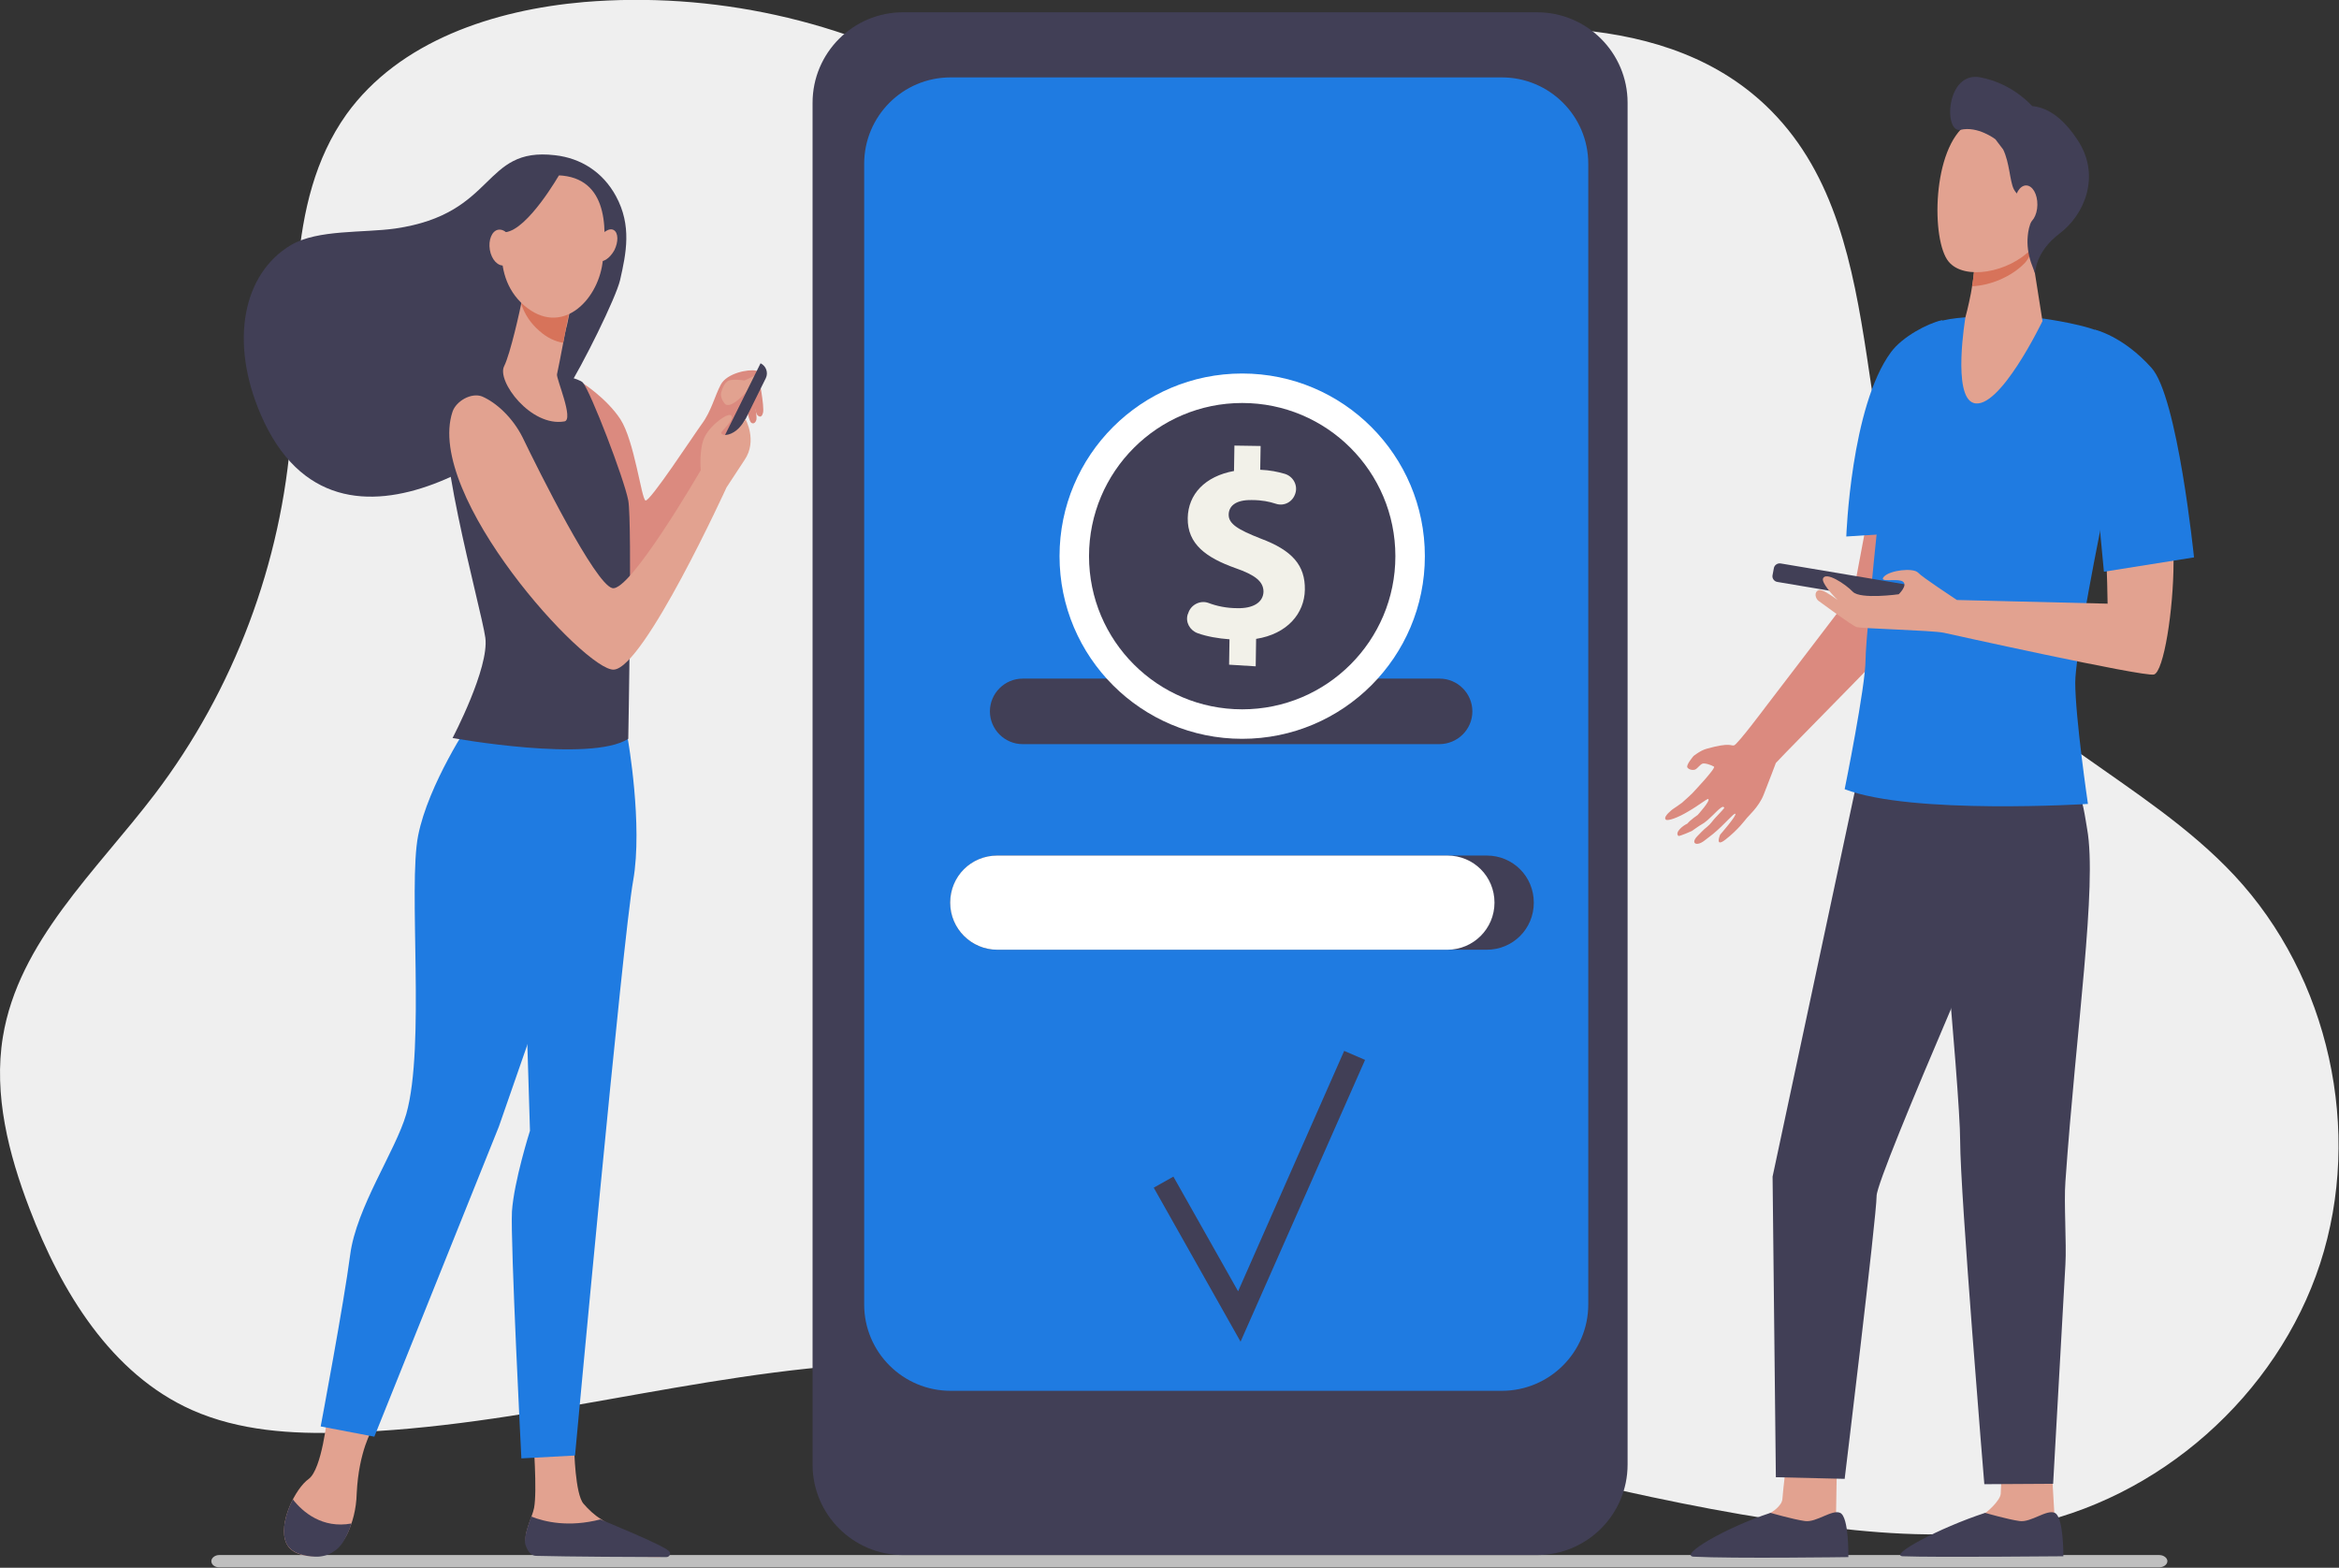 <?xml version="1.0" encoding="UTF-8"?> <svg xmlns="http://www.w3.org/2000/svg" xmlns:xlink="http://www.w3.org/1999/xlink" version="1.1" id="Layer_1" x="0px" y="0px" viewBox="0 0 571.1 382.8" style="enable-background:new 0 0 571.1 382.8;" xml:space="preserve"><rect x="0" y="0" width="571.1" height="382.8" fill="#333333" stroke="none"/> <style type="text/css"> .st0{fill:#EFEFEF;} .st1{fill:#BFBFBF;} .st2{fill:#DB8A7F;} .st3{fill:#E2A290;} .st4{fill:#413F56;} .st5{fill:#1F7BE1;} .st6{fill:#D7735A;} .st7{fill:#FFFFFF;} .st8{fill:#F2F1E9;} </style> <g id="XMLID_116_"> <g id="XMLID_74_"> <path id="XMLID_387_" class="st0" d="M233.3,20.5C206,4.9,173.9-2.1,142.6,0.5c-22,1.9-45.1,9.5-58,27.4 C69.1,49.7,73,79,71.1,105.5c-2.3,31.9-14,63-33.3,88.4c-14.3,18.8-33.3,36-37.1,59.3c-2.3,14.1,1.4,28.6,6.5,41.9 c7.7,20.2,19.9,40.4,39.7,49.2c11.5,5.1,24.4,5.9,36.9,5.5c43.6-1.2,86.1-14.8,129.6-16.9c79.2-3.7,155.1,30.8,233.8,40.1 c15.5,1.8,31.2,2.7,46.5-0.3c33.4-6.4,62.3-32,72.8-64.2c10.5-32.3,2.2-70-21-94.8c-21.8-23.3-54.8-35.4-71.9-62.3 c-23.7-37.4-10-92.8-41.1-124.3c-25-25.3-66.1-21.9-101.3-16.7c-30.5,4.5-60.9,9-91.4,13.5"></path> </g> <g> <path class="st1" d="M53.5,379.7c-1,0-1.9,0.7-1.9,1.5c0,0.8,0.8,1.5,1.9,1.5h473.7c1.1,0,2-0.7,2-1.5c0,0,0,0,0,0 c0-0.8-0.9-1.5-2-1.5H53.5z"></path> </g> <g> <path class="st2" d="M140.4,101.6l1.8-8.1c0,0,5.9,3.7,9.3,8.9c3.4,5.3,5.1,19.3,6.1,19.8c1,0.5,11.8-16,13.7-18.6 c2.4-3.2,3.2-6.9,4.7-9.7c1.5-2.8,6.7-3.8,8.6-3.4c2,0.4-2.7,8.6-2.7,8.6s-11.8,20.2-15.7,31.2c-3.9,11-16.2,16.3-18.2,14.7 C146.2,143.5,140.4,101.6,140.4,101.6z"></path> <path class="st3" d="M176.2,95.5c0,0,0.5-2.1,1.8-2.6c1.3-0.4,3.6,0,3.8,0c0.1,0,2.7-1.3,2.7-1.3l-2.1,3.9c0,0-4.1,4.8-5.5,3 C175.5,96.7,176.2,95.5,176.2,95.5z"></path> <path class="st2" d="M185.2,91.8c0,0,1.5,7.4,1.1,9c-0.4,1.6-1.3,0.7-1.5,0.4c-0.7-1.4-1.2-6.2-1.2-6.2L185.2,91.8z"></path> <path class="st2" d="M182,98c0,0,0.7,4.6,1.4,5.2c0.5,0.4,1.1,0.1,1.3-0.8c0.2-0.9-0.9-6.6-0.9-6.6L182,98z"></path> <path class="st4" d="M177.7,111.1l-2.5-1.2l10.5-21.2l0,0c1.4,0.7,1.9,2.3,1.3,3.6L177.7,111.1z"></path> <path class="st4" d="M151.4,68.4c1.5-6.6,2.9-13.3-1-20.5c-3.2-5.9-8.6-9.3-14.9-10c-17.9-2.1-14.1,14.3-39,17.9 c-7.8,1.1-18.9,0.2-25.4,4c-11.7,6.9-15.2,23.5-7.4,41.5c19,43.9,68.6,3,74.4-5.6C142.3,89.1,150.4,72.7,151.4,68.4z"></path> <path class="st3" d="M79.9,346c0,0-1.3,12.7-4.5,15.1c-3.3,2.3-7.6,11-5.5,15.7c0.7,1.5,2,2.3,3.6,2.8c4.6,1.4,9.5-1,11.4-5.3 c1.1-2.4,2.1-5.6,2.2-9.7c0.5-10.3,3.8-15.6,3.8-15.6L79.9,346z"></path> <path class="st3" d="M130.2,351.2c0,0,1,12.8,0.2,17c-0.4,2.2-2.9,6.8-1.8,8.9c1.1,2.1,2.5,2.6,2.5,2.6l29.7,0.5 c1.6,0,0.5-1-0.8-1.9c-2.1-1.5-3.9-2.6-10.7-5.8c-0.4-0.2-2.1-1.2-2.6-1.6c-1.5-0.9-3-2.3-4.2-3.7c-2.1-2.3-2.3-13.6-2.3-13.6 L130.2,351.2z"></path> <path class="st5" d="M153.3,180.5c0,0,3.7,20.9,1.3,34.5c-2.5,13.7-14.2,140.4-14.2,140.4l-13.1,0.7c0,0-2.7-52.9-2.3-60.3 c0.5-7.4,4.4-19.7,4.4-19.7l-1.3-42.7l16.5-56.2L153.3,180.5z"></path> <path class="st5" d="M114.9,176.1c0,0-10.3,15.3-12.8,27.9c-2.5,12.6,1.8,51.4-2.9,68c-2.6,9-12.2,22.8-13.7,34.4 c-1.5,11.6-7.2,41.9-7.2,41.9l13.1,2.5l30.4-75.7l23.8-68.4l6.1-35.2L114.9,176.1z"></path> <path class="st4" d="M123.2,89.3c0,0-7.8,2.2-13.2,8c-5.4,5.8,7.5,51.1,8.5,58.4c1,7.4-8,24.5-8,24.5s33.7,6.1,42.9,0.2 c0,0,1-52.9,0-58.2c-1-5.3-9.2-26.6-11.1-28.8C140.3,91.4,123.2,89.3,123.2,89.3z"></path> <path class="st3" d="M110.5,100.5c0.9-2.6,4.6-4.7,7.2-3.7c3.5,1.5,7.5,5.2,9.9,10c3.9,8.1,17.7,35.8,21.9,36.8 c4.3,1.1,21.6-28.8,21.6-28.8s-0.5-5.3,1-8.2c1.5-3,5.9-6.1,6.5-5.1c0.7,1.1-2.5,3.7-2.5,4.2c0,0.5,1.3,0.9,3.1-0.2 c1.8-1.1,2.8-3.2,2.8-3.2s3,5.3-0.2,10c-3.1,4.7-4.4,6.7-4.4,6.7s-20.1,44-27.5,44.5C143.1,164.1,103.6,121,110.5,100.5z"></path> <path class="st3" d="M127.8,71.4c0,0-0.1,0.4-0.2,1.1c-0.6,3.2-3,13.9-4.5,16.9c-1.9,3.6,6.5,14.9,14.7,13.5 c2.4-0.4-2-10.4-1.8-11.5c0.4-2,1-4.8,1.5-7.6c0.3-1.6,0.6-3.2,1-4.7c0.9-4.3,1.6-7.9,1.6-7.9L127.8,71.4z"></path> <path class="st6" d="M127.6,72.5c0.1-0.7,0.2-1.1,0.2-1.1l12.2-0.3c0,0-0.7,3.5-1.6,7.9c-0.3,1.5-0.6,3.1-0.9,4.7 c-1.9-0.3-3.9-1.2-5.8-2.9c-2.2-1.9-3.6-4.1-4.4-6.5C127.4,73.6,127.5,73,127.6,72.5z"></path> <path class="st3" d="M135.1,42.8c0,0-5,0.7-8.6,5.3c-3.6,4.6-7.5,18.8,1.5,26.5c9,7.7,17.8-1,19.1-10.3 C148.4,55,148.2,42.5,135.1,42.8z"></path> <path class="st3" d="M150,61.1c-1.1,2-2.9,3.2-4,2.5c-1.1-0.6-1.2-2.8-0.1-4.9c1.1-2,2.9-3.2,4-2.5C151,56.9,151,59.1,150,61.1z"></path> <path class="st4" d="M136.6,42.6c0,0-7.7,13.5-13.2,14.1c-5.5,0.6-6.2,7.8-6.2,7.8s2-16.5,7.4-19.7 C130.1,41.6,136.6,42.6,136.6,42.6z"></path> <path class="st3" d="M125.2,59.9c0.4,2.4-0.5,4.6-2,4.9c-1.6,0.3-3.2-1.4-3.6-3.8c-0.4-2.4,0.5-4.6,2-4.9 C123.2,55.8,124.8,57.5,125.2,59.9z"></path> <path class="st4" d="M85.8,372c-7.1,1.3-11.9-2.8-14.3-5.9c-1.8,3.5-2.9,7.8-1.6,10.7c1.2,2.5,4.4,3.2,7.1,3.3 c2.9,0.1,5.5-1.4,6.9-3.8C84.6,375.1,85.3,373.7,85.8,372z"></path> <path class="st4" d="M146.6,371c-7.8,2-13.6,0.6-16.9-0.7c-0.8,2.3-1.9,5.3-1.4,6.9c0.7,2.1,1.7,2.7,2.7,2.7 c7.2,0.2,26.3,0.3,31.7,0.3c0.8,0,1.2-0.9,0.7-1.4C162.1,377.3,147.2,371.3,146.6,371z"></path> </g> <path class="st2" d="M416.8,182.8c5.7-1.6,5.8-0.6,6.6-0.8c0.9-0.3,7.7-9.4,7.7-9.4s20.5-26.8,21.5-28.2l6.5-34.6l19.4-0.2 c0,0-8.1,37.4-8.9,39.2c-0.8,1.9-33.3,34.5-36,37.5c0,0-1.8,4.8-3,7.8c-1.2,3-3.8,5.2-4.3,5.9c-0.1,0.1-1.9,2.6-5,5 c-2.7,2.1-1.3-1.2-1.3-1.2s4.2-4.8,3.7-5.1c-0.4-0.2-2.5,2.5-5.4,4.9c-0.8,0.6-1.5,1.2-2.2,1.7c-1.8,1.4-3.4,0.7-1.7-1.1 c0.6-0.6,1.6-1.7,2.4-2.3c0.9-0.7,1.4-1.6,2.1-2.3c1.3-1.4,2.2-2.3,2.1-2.4c-0.1,0-0.1-0.5-0.9,0.1c-1,0.7-2.7,2.8-4.3,3.8 c-0.9,0.5-2.7,1.8-2.7,1.8s-3.1,1.4-3.3,1.2c-0.9-0.8,0.9-2.4,2.2-3c0.6-0.8,2.5-2.1,2.5-2.1s3.2-3.5,2.6-3.9 c-0.2-0.2-2.5,1.7-5,3.1c-2.3,1.4-5,2.4-5.4,1.9c-0.7-0.7,1.7-2.5,1.7-2.5s1.8-1.2,2.3-1.6c0.6-0.5,2.4-2.2,2.4-2.2 s5.9-6.2,5.4-6.6c-0.6-0.4-2.4-1-2.9-0.7c-0.5,0.2-1.2,1.2-1.7,1.4c-0.5,0.2-1.5,0.1-1.9-0.5c-0.4-0.6,1.5-2.8,1.5-2.8 S415.2,183.2,416.8,182.8z"></path> <path class="st3" d="M448.5,357.6c0,0-0.2,11.9-0.2,12c0.3,1.5,2.1,5.3,2.1,6.6c0,5.2-23.5-4.4-18.3-6.7c0.5-0.2,3-1.8,3.1-3.5 c0.2-2.7,0.9-8.2,0.9-8.2L448.5,357.6z"></path> <path class="st4" d="M432.3,369.4c0,0,5.5,1.6,8.4,2c2.8,0.4,6.6-2.9,8.6-2c2.2,1,2,10.8,2,10.8s-28.3,0.4-37.8-0.1 C409.9,379.8,421,373.1,432.3,369.4z"></path> <path class="st3" d="M500.9,357.6c0,0,0.7,11.9,0.7,12c0.3,1.5,1.3,5.3,1.3,6.6c0,5.2-23.5-4.4-18.3-6.7c0.5-0.2,3.7-3,3.9-4.7 c0.2-2.7,0.1-7,0.1-7L500.9,357.6z"></path> <path class="st4" d="M484.7,369.4c0,0,5.5,1.6,8.4,2c2.8,0.4,6.6-2.9,8.6-2c2.2,1,2.1,10.6,2.1,10.6s-31.6,0.3-39.2,0 C461,379.8,473.4,373.1,484.7,369.4z"></path> <path class="st4" d="M463.6,185.2l-9.9,4.2l-20.9,97.9l0.8,73.4l16.8,0.4c0,0,7.8-64.2,7.8-69.1c0-5,36.1-87,36.1-87L463.6,185.2z"></path> <path class="st4" d="M471.3,190.5c0,0,7.3,75.4,7.3,88.1c0,12.7,5.9,83.8,5.9,83.8l16.8-0.1c0,0,1.2-21.7,3-53.6 c0.3-5-0.4-15.1,0-20.2c2.6-37.2,7.8-72.2,5.3-86.1c-0.4-2.2-1.1-8.1-2.6-9.6C496.1,181.8,471.3,190.5,471.3,190.5z"></path> <path class="st5" d="M450.8,131l20.3-1.3c0,0,1-17.8,1-26.3c0-10.3,3.2-25.5,2-25.2c-3.5,0.8-9.6,4-12.4,7.8 C451.9,99.3,450.8,131,450.8,131z"></path> <path class="st5" d="M499,77.8c0,0,11.6,1.6,14.7,3.8c3.4,2.5,7.3,8,7.3,8s-14.2,65.9-14.3,77c0,8.6,3.1,29.7,3.1,29.7 s-43.1,2.7-59.4-3.6c0,0,5.1-25.1,5.1-31.6c0-6.6,6.2-66.4,7.6-70.6c1.3-3.8,3.6-10.6,11.5-12.3C482.4,76.4,499,77.8,499,77.8z"></path> <path class="st3" d="M495.8,60l2.9,18.4c0,0-10.5,21.9-16.8,20c-5.3-1.6-2-21-2-21s2.9-10.4,2-15.6C481.1,56.6,495.8,60,495.8,60z"></path> <path class="st6" d="M481.9,61.9c-0.9-5.2,13.9-1.8,13.9-1.8l0.2,1.5c-0.4,1-1,1.9-1.6,2.6c-3.3,3.4-8.4,5.5-12.9,5.7 C482,67,482.3,64,481.9,61.9z"></path> <path class="st3" d="M498.2,34c0.4-0.1,3.3,21-2.2,26.8c-5.6,5.8-16.4,7.7-20.2,3.1c-4.3-5.1-4.1-27.8,4.6-33.7 C489,24.2,498.2,34,498.2,34z"></path> <path class="st4" d="M483.6,18.9c6.7,1.3,11,5.3,12.6,7c3,0.3,7.1,2,11.4,8.8c5.2,8.4,1.4,17.7-4.7,22.3c-6.1,4.6-6,9.8-6,9.8 l-1-2.7c-0.7-2.1-1-4.3-0.8-6.4c0.1-1.3,0.4-2.7,1-3.9c1.5-3.1-3.1-5.1-4.4-7.6c-1-2-1-6.4-2.6-9.7l-1.9-2.5c0,0-4.3-3.3-8.5-2.3 C474.5,32.6,475.1,17.2,483.6,18.9z"></path> <ellipse transform="matrix(-1 -1.657338e-002 1.657338e-002 -1 988.626 108.179)" class="st3" cx="494.8" cy="50" rx="2.8" ry="4.7"></ellipse> <path class="st4" d="M469.4,144.9l-0.3,1.6c-0.1,0.8-0.9,1.4-1.8,1.2l-33.3-5.6c-0.8-0.1-1.4-0.9-1.2-1.7l0.3-1.6 c0.1-0.8,0.9-1.4,1.8-1.2l33.3,5.6C469,143.3,469.5,144.1,469.4,144.9z"></path> <path class="st3" d="M516.6,86.3c-3.9-0.1-7.4,25.1-4.9,27.6c2.5,2.5,2.9,33.5,2.9,33.5l-36.8-0.9l0,0c-0.7-0.5-8.4-5.5-9.5-6.7 c-1.2-1.2-6.8-0.6-8.3,1c-1.5,1.6,3.3,0.3,4.6,1.2c1.3,0.9-1,3.1-1,3.1s-9.3,1.3-11.2-0.6c-1.8-1.9-6.7-5.1-7.3-3.2 c-0.3,1,2.2,3.9,3.6,5.2c-1.8-1.3-3.9-2.7-4.6-2.4c-1.3,0.4-0.8,2.1-0.1,2.6c0.7,0.5,8.1,6,9.3,6.4c1.1,0.4,18.4,0.8,21.3,1.4 c0,0,48.6,10.8,51.3,10.2c2.4-0.6,4.8-15.8,4.8-27.5C530.9,125.5,528.8,86.6,516.6,86.3z"></path> <path class="st5" d="M511.5,80.5c0,0,6.8,1.5,13.8,9.3c6.4,7,10.4,46.3,10.4,46.3l-22,3.5l-1.8-19l-5.9-8.7L511.5,80.5z"></path> <g> <path class="st4" d="M220.5,379.7h154.8c12.2,0,22.1-9.9,22.1-22.1V25.1c0-12.2-9.9-22.1-22.1-22.1H220.5 c-12.2,0-22.1,9.9-22.1,22.1v332.5C198.4,369.8,208.3,379.7,220.5,379.7z"></path> <path class="st5" d="M387.8,318.5V40c0-11.7-9.5-21.1-21.1-21.1H232.1c-11.7,0-21.1,9.5-21.1,21.1v278.5 c0,11.7,9.5,21.1,21.1,21.1h134.6C378.3,339.6,387.8,330.2,387.8,318.5z"></path> </g> <path class="st4" d="M351.4,181.7H249.7c-4.4,0-8-3.6-8-8l0,0c0-4.4,3.6-8,8-8h101.8c4.4,0,8,3.6,8,8l0,0 C359.5,178.1,355.9,181.7,351.4,181.7z"></path> <circle class="st7" cx="303.3" cy="135.8" r="44.6"></circle> <circle class="st4" cx="303.3" cy="135.8" r="37.4"></circle> <g> <path class="st8" d="M300.1,162.3l0.1-6.2c-2.8-0.2-5.6-0.7-7.8-1.5c-1.9-0.7-3-2.7-2.4-4.6l0.1-0.2c0.6-2.1,2.9-3.3,4.9-2.6 c2.1,0.8,4.5,1.3,7.1,1.3c3.7,0.1,6.3-1.3,6.4-4c0-2.5-2-4.1-6.9-5.8c-7-2.5-11.7-5.8-11.6-12.2c0.1-5.8,4.2-10.2,11.3-11.5 l0.1-6.2l6.4,0.1l-0.1,5.8c2.4,0.1,4.3,0.5,6,1c2,0.6,3.2,2.7,2.6,4.7l0,0c-0.6,2.1-2.7,3.3-4.8,2.6c-1.5-0.5-3.4-0.9-5.8-0.9 c-4.3-0.1-5.7,1.7-5.7,3.6c0,2.2,2.2,3.6,7.8,5.8c7.8,2.9,10.9,6.6,10.8,12.5c-0.1,5.8-4.3,10.8-11.9,12l-0.1,6.7L300.1,162.3z"></path> </g> <g> <path class="st4" d="M363,231.9H243.5c-6.4,0-11.5-5.2-11.5-11.5l0,0c0-6.4,5.2-11.5,11.5-11.5H363c6.4,0,11.5,5.1,11.5,11.5l0,0 C374.5,226.8,369.4,231.9,363,231.9z"></path> </g> <path class="st7" d="M364.9,220.4c0-6.4-5.1-11.5-11.5-11.5H243.5c-6.4,0-11.5,5.1-11.5,11.5c0,6.4,5.2,11.5,11.5,11.5h109.9 C359.7,231.9,364.9,226.8,364.9,220.4z"></path> <g> <polygon class="st4" points="302.9,327.6 281.7,290 286.5,287.3 302.3,315.3 328.2,256.6 333.3,258.8 "></polygon> </g> </g> </svg> 